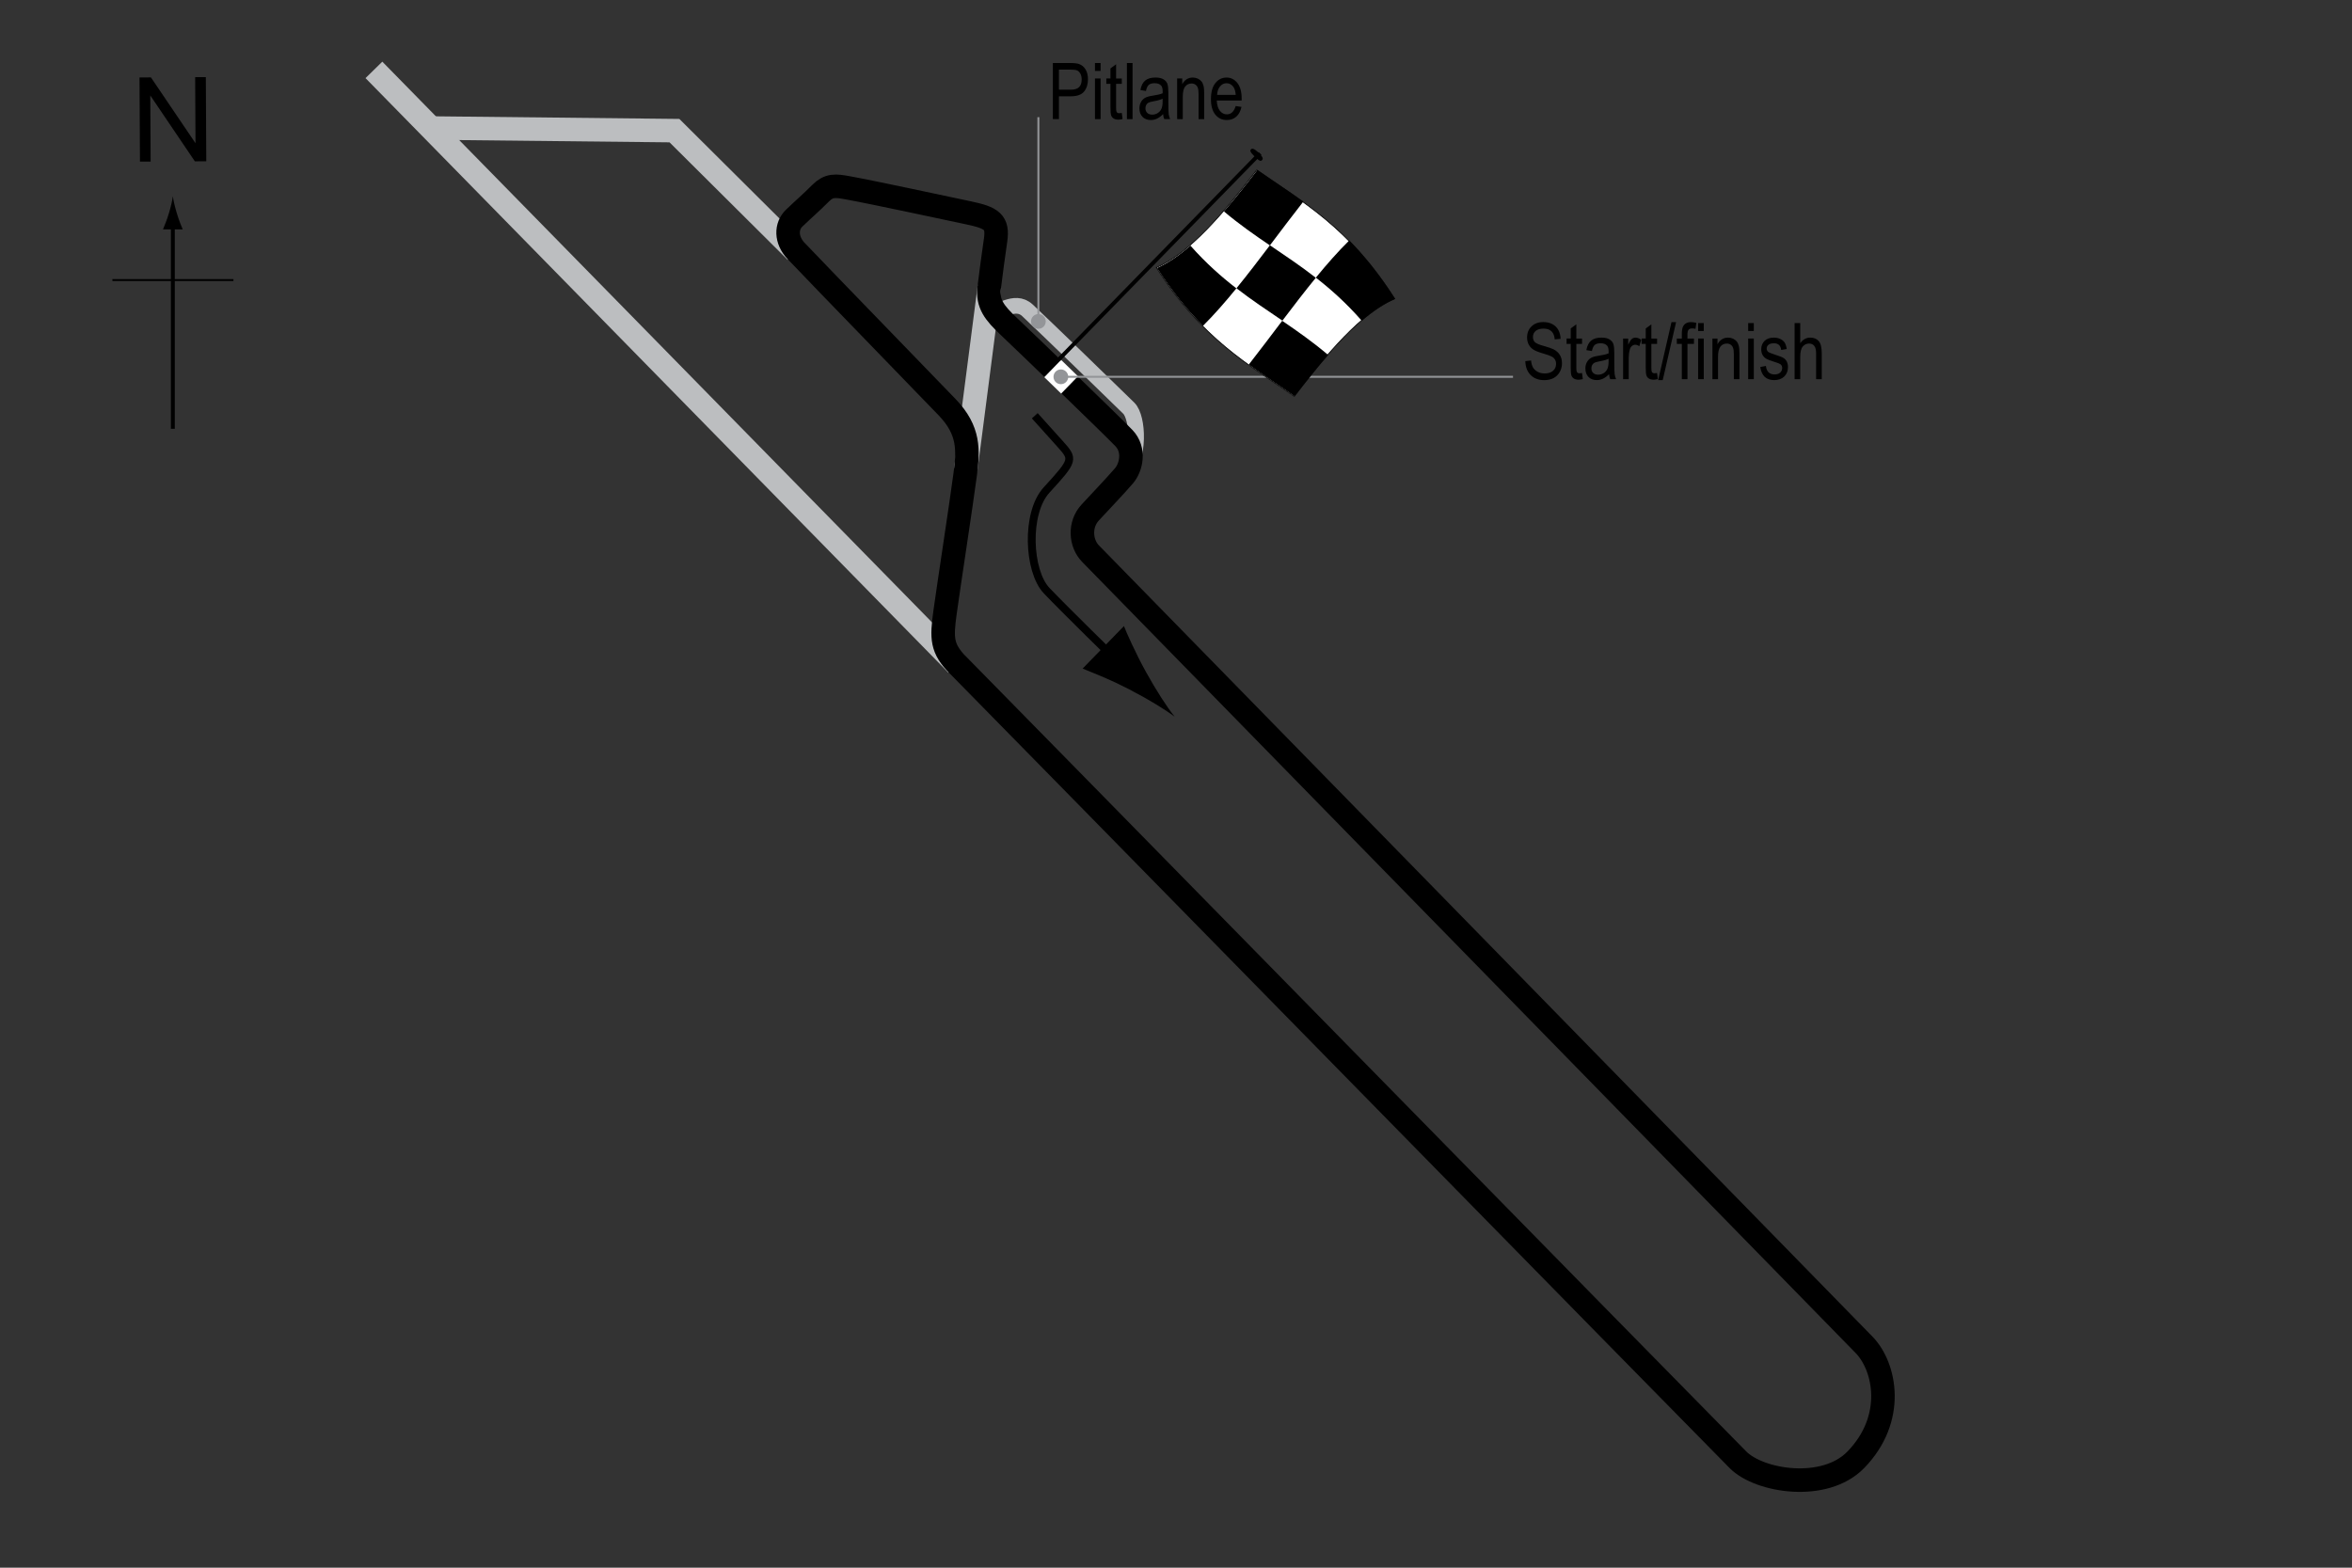 <?xml version="1.0" encoding="UTF-8"?> <!-- Generator: Adobe Illustrator 14.0.0, SVG Export Plug-In . SVG Version: 6.00 Build 43363) --> <svg xmlns="http://www.w3.org/2000/svg" xmlns:xlink="http://www.w3.org/1999/xlink" version="1.1" x="0px" y="0px" width="300px" height="200px" viewBox="0 0 300 200" xml:space="preserve"><rect x="0" y="0" width="300" height="200" fill="#333333" stroke="none"/> <g id="Sideroads"> <line fill="none" stroke="#BCBEC0" stroke-width="3" x1="126.204" y1="36.52" x2="123.172" y2="59.958"></line> <line fill="none" stroke="#BCBEC0" stroke-width="3" x1="122.026" y1="84.75" x2="47.693" y2="8.916"></line> <polyline fill="none" stroke="#BCBEC0" stroke-width="3" points="101.526,32.083 86.026,16.666 54.943,16.333 "></polyline> </g> <g id="Pitlane"> <path fill="none" stroke="#BCBEC0" stroke-width="2" d="M126.672,39.395c0.625,0.875,2.688-1.375,4.375,0.188 s11.75,11.313,12.938,12.5s1.5,6.313-0.688,8.688"></path> </g> <g id="Circuit"> <path fill="none" stroke="#000000" stroke-width="3" d="M122.235,84.895c-2.156-2.156-2.151-3.455-1.688-6.813 c0.5-3.625,2.063-13.75,2.563-17.563c0.406-3.099,0.546-5.59-2.275-8.539c-2.475-2.586-15.725-16.211-19.287-19.961 c-1.345-1.416-1.304-3.178-0.25-4.188c1.5-1.438,2-1.813,3.375-3.188c1.063-1.063,1.881-0.971,3.438-0.688 c3.438,0.625,12.688,2.625,15.375,3.188c3.059,0.64,3.833,1.167,3.5,3.5s-0.54,3.815-0.813,6.063c-0.25,2.063,0.684,3.22,2.5,4.938 c2.313,2.188,13.06,12.551,14.688,14.25c1.438,1.5,0.924,3.742,0,4.813c-1.188,1.375-2.813,3.063-4.313,4.688 c-1.38,1.495-1.267,3.891,0.063,5.25c2.708,2.771,96.125,98.313,98.667,100.938c2.706,2.795,4.041,9.417-1.084,14.667 c-3.966,4.063-12.25,2.751-15,0C217.86,182.416,124.547,87.208,122.235,84.895z"></path> </g> <g id="Startline"> <line fill="none" stroke="#FFFFFF" stroke-width="3" x1="136.422" y1="46.958" x2="134.276" y2="49.166"></line> </g> <g id="Labels"> <g> <path d="M134.292,15.197V8.039h2.212c0.521,0,0.905,0.045,1.152,0.137c0.339,0.124,0.608,0.353,0.811,0.688 s0.303,0.747,0.303,1.235c0,0.645-0.164,1.17-0.493,1.577s-0.896,0.61-1.704,0.61h-1.504v2.91H134.292z M135.068,11.442h1.519 c0.479,0,0.828-0.108,1.05-0.325s0.332-0.543,0.332-0.979c0-0.283-0.055-0.526-0.163-0.728c-0.109-0.202-0.241-0.34-0.396-0.415 c-0.154-0.075-0.434-0.112-0.837-0.112h-1.504V11.442z"></path> <path d="M139.663,9.049V8.039h0.718v1.011H139.663z M139.663,15.197v-5.186h0.718v5.186H139.663z"></path> <path d="M143.085,14.411l0.098,0.776c-0.198,0.052-0.378,0.078-0.537,0.078c-0.251,0-0.452-0.05-0.605-0.149 s-0.258-0.235-0.315-0.408c-0.057-0.172-0.085-0.516-0.085-1.03v-2.983h-0.527v-0.684h0.527V8.727l0.718-0.527v1.812h0.728v0.684 h-0.728v3.032c0,0.28,0.021,0.46,0.063,0.542c0.062,0.117,0.178,0.176,0.347,0.176C142.849,14.445,142.956,14.434,143.085,14.411z "></path> <path d="M143.74,15.197V8.039h0.718v7.158H143.74z"></path> <path d="M148.354,14.557c-0.241,0.25-0.491,0.439-0.752,0.566s-0.53,0.19-0.811,0.19c-0.442,0-0.796-0.133-1.06-0.4 s-0.396-0.626-0.396-1.079c0-0.299,0.062-0.565,0.186-0.796s0.293-0.412,0.508-0.542s0.54-0.226,0.977-0.288 c0.586-0.086,1.016-0.188,1.289-0.308l0.005-0.225c0-0.355-0.063-0.604-0.19-0.747c-0.179-0.208-0.454-0.313-0.825-0.313 c-0.335,0-0.586,0.069-0.752,0.208s-0.288,0.4-0.366,0.783l-0.708-0.117c0.101-0.557,0.306-0.962,0.612-1.216 c0.309-0.254,0.748-0.381,1.321-0.381c0.446,0,0.796,0.084,1.05,0.251s0.414,0.375,0.48,0.623 c0.067,0.248,0.101,0.609,0.101,1.084v1.172c0,0.82,0.016,1.337,0.046,1.55c0.031,0.213,0.093,0.421,0.184,0.623H148.5 C148.425,15.018,148.376,14.805,148.354,14.557z M148.295,12.594c-0.264,0.13-0.656,0.241-1.177,0.332 c-0.303,0.052-0.515,0.111-0.635,0.178s-0.214,0.161-0.28,0.283c-0.067,0.122-0.101,0.263-0.101,0.422 c0,0.248,0.076,0.445,0.229,0.593s0.364,0.222,0.635,0.222c0.257,0,0.49-0.067,0.701-0.2c0.209-0.133,0.366-0.312,0.471-0.535 s0.156-0.548,0.156-0.974V12.594z"></path> <path d="M150.146,15.197v-5.186h0.649v0.732c0.156-0.285,0.347-0.498,0.572-0.638c0.227-0.141,0.485-0.211,0.778-0.211 c0.227,0,0.438,0.045,0.631,0.134s0.35,0.207,0.468,0.352c0.119,0.145,0.207,0.333,0.266,0.564s0.088,0.586,0.088,1.064v3.188 h-0.718v-3.158c0-0.381-0.032-0.66-0.098-0.836c-0.065-0.176-0.167-0.312-0.306-0.408c-0.138-0.096-0.298-0.144-0.48-0.144 c-0.345,0-0.62,0.129-0.825,0.386s-0.308,0.699-0.308,1.325v2.835H150.146z"></path> <path d="M157.612,13.527l0.742,0.112c-0.124,0.553-0.348,0.971-0.672,1.252c-0.323,0.282-0.725,0.422-1.203,0.422 c-0.603,0-1.09-0.229-1.463-0.686c-0.372-0.458-0.559-1.117-0.559-1.98c0-0.895,0.188-1.578,0.564-2.048 c0.375-0.47,0.852-0.706,1.428-0.706c0.55,0,1.009,0.231,1.377,0.693s0.552,1.131,0.552,2.007l-0.005,0.234H155.2 c0.029,0.583,0.164,1.022,0.405,1.318s0.534,0.444,0.879,0.444C157.024,14.591,157.4,14.236,157.612,13.527z M155.244,12.106 h2.373c-0.032-0.449-0.129-0.785-0.288-1.006c-0.231-0.322-0.525-0.483-0.884-0.483c-0.322,0-0.598,0.134-0.825,0.403 S155.266,11.65,155.244,12.106z"></path> </g> <g> <path d="M194.557,46.07l0.732-0.078c0.039,0.394,0.129,0.701,0.266,0.92c0.139,0.22,0.338,0.396,0.594,0.53 c0.258,0.133,0.547,0.2,0.869,0.2c0.463,0,0.822-0.113,1.076-0.338c0.256-0.226,0.385-0.519,0.385-0.88 c0-0.211-0.047-0.396-0.141-0.553c-0.092-0.158-0.232-0.287-0.42-0.388c-0.186-0.101-0.59-0.243-1.213-0.427 c-0.553-0.165-0.947-0.33-1.182-0.496s-0.416-0.377-0.547-0.632c-0.129-0.255-0.195-0.544-0.195-0.867 c0-0.58,0.188-1.053,0.563-1.421c0.373-0.368,0.879-0.552,1.514-0.552c0.436,0,0.816,0.086,1.145,0.259 c0.326,0.172,0.58,0.42,0.762,0.742c0.18,0.322,0.277,0.702,0.291,1.138l-0.748,0.068c-0.039-0.465-0.178-0.811-0.418-1.035 c-0.238-0.225-0.574-0.337-1.008-0.337c-0.439,0-0.773,0.099-1.006,0.295c-0.23,0.197-0.346,0.452-0.346,0.764 c0,0.29,0.084,0.514,0.254,0.674c0.168,0.159,0.549,0.321,1.143,0.484c0.578,0.16,0.984,0.299,1.219,0.417 c0.359,0.183,0.629,0.423,0.811,0.721c0.184,0.298,0.275,0.653,0.275,1.066c0,0.41-0.096,0.783-0.289,1.119 c-0.191,0.337-0.453,0.593-0.783,0.769c-0.33,0.175-0.729,0.263-1.193,0.263c-0.727,0-1.305-0.218-1.736-0.654 S194.575,46.815,194.557,46.07z"></path> <path d="M201.79,47.588l0.098,0.776c-0.199,0.052-0.379,0.078-0.537,0.078c-0.252,0-0.453-0.05-0.605-0.149 c-0.154-0.099-0.258-0.235-0.316-0.408c-0.057-0.172-0.084-0.516-0.084-1.03v-2.983h-0.527v-0.684h0.527v-1.284l0.717-0.527v1.812 h0.729v0.684h-0.729v3.032c0,0.28,0.021,0.46,0.064,0.542c0.061,0.117,0.178,0.176,0.346,0.176 C201.553,47.623,201.659,47.611,201.79,47.588z"></path> <path d="M205.237,47.735c-0.242,0.25-0.492,0.439-0.752,0.566c-0.262,0.127-0.531,0.19-0.811,0.19c-0.443,0-0.797-0.133-1.061-0.4 s-0.395-0.626-0.395-1.079c0-0.299,0.061-0.565,0.186-0.796c0.123-0.231,0.293-0.412,0.508-0.542s0.539-0.226,0.977-0.288 c0.586-0.086,1.016-0.188,1.289-0.308l0.004-0.225c0-0.355-0.063-0.604-0.189-0.747c-0.18-0.208-0.455-0.313-0.826-0.313 c-0.334,0-0.586,0.069-0.752,0.208s-0.287,0.4-0.365,0.783l-0.709-0.117c0.102-0.557,0.305-0.962,0.613-1.216 c0.307-0.254,0.748-0.381,1.32-0.381c0.447,0,0.797,0.084,1.051,0.251s0.414,0.375,0.48,0.623s0.1,0.609,0.1,1.084v1.172 c0,0.82,0.016,1.337,0.047,1.55s0.092,0.421,0.184,0.623h-0.752C205.307,48.195,205.258,47.982,205.237,47.735z M205.178,45.772 c-0.264,0.13-0.656,0.241-1.178,0.332c-0.303,0.052-0.514,0.111-0.635,0.178c-0.119,0.067-0.213,0.161-0.281,0.283 c-0.066,0.122-0.1,0.263-0.1,0.422c0,0.248,0.076,0.445,0.23,0.593c0.152,0.148,0.363,0.222,0.635,0.222 c0.256,0,0.49-0.067,0.699-0.2c0.211-0.133,0.367-0.312,0.473-0.535c0.104-0.223,0.156-0.548,0.156-0.974V45.772z"></path> <path d="M207.028,48.375v-5.186h0.65v0.786c0.166-0.365,0.318-0.606,0.455-0.725c0.139-0.119,0.295-0.178,0.467-0.178 c0.242,0,0.486,0.094,0.738,0.283l-0.244,0.815c-0.18-0.127-0.354-0.19-0.523-0.19c-0.152,0-0.293,0.054-0.42,0.161 s-0.217,0.257-0.268,0.449c-0.092,0.335-0.137,0.692-0.137,1.069v2.715H207.028z"></path> <path d="M211.36,47.588l0.098,0.776c-0.199,0.052-0.379,0.078-0.537,0.078c-0.252,0-0.453-0.05-0.605-0.149 c-0.154-0.099-0.258-0.235-0.316-0.408c-0.057-0.172-0.084-0.516-0.084-1.03v-2.983h-0.527v-0.684h0.527v-1.284l0.717-0.527v1.812 h0.729v0.684h-0.729v3.032c0,0.28,0.021,0.46,0.064,0.542c0.061,0.117,0.178,0.176,0.346,0.176 C211.124,47.623,211.229,47.611,211.36,47.588z"></path> <path d="M211.502,48.492l1.699-7.397h0.586l-1.705,7.397H211.502z"></path> <path d="M214.518,48.375v-4.502h-0.639v-0.684h0.639v-0.552c0-0.407,0.043-0.712,0.127-0.916c0.086-0.204,0.215-0.359,0.391-0.466 c0.174-0.107,0.393-0.161,0.658-0.161c0.205,0,0.43,0.031,0.676,0.093l-0.107,0.762c-0.15-0.033-0.291-0.049-0.426-0.049 c-0.215,0-0.369,0.056-0.461,0.168c-0.094,0.112-0.139,0.326-0.139,0.642v0.479h0.83v0.684h-0.83v4.502H214.518z"></path> <path d="M216.598,42.227v-1.011h0.719v1.011H216.598z M216.598,48.375v-5.186h0.719v5.186H216.598z"></path> <path d="M218.42,48.375v-5.186h0.648v0.732c0.156-0.285,0.348-0.498,0.572-0.638c0.227-0.141,0.486-0.211,0.779-0.211 c0.227,0,0.438,0.045,0.631,0.134s0.35,0.207,0.467,0.352c0.119,0.145,0.207,0.333,0.266,0.564s0.088,0.586,0.088,1.064v3.188 h-0.717v-3.158c0-0.381-0.033-0.66-0.098-0.836c-0.066-0.176-0.168-0.312-0.307-0.408c-0.137-0.096-0.297-0.144-0.48-0.144 c-0.344,0-0.619,0.129-0.824,0.386s-0.309,0.699-0.309,1.325v2.835H218.42z"></path> <path d="M222.981,42.227v-1.011h0.717v1.011H222.981z M222.981,48.375v-5.186h0.717v5.186H222.981z"></path> <path d="M224.524,46.822l0.717-0.137c0.043,0.366,0.158,0.639,0.346,0.816c0.189,0.179,0.439,0.268,0.75,0.268 c0.313,0,0.555-0.077,0.725-0.232s0.256-0.351,0.256-0.588c0-0.205-0.074-0.365-0.221-0.479c-0.1-0.078-0.344-0.176-0.732-0.293 c-0.559-0.172-0.934-0.319-1.123-0.439c-0.188-0.121-0.334-0.282-0.439-0.483c-0.104-0.202-0.156-0.431-0.156-0.688 c0-0.443,0.143-0.802,0.426-1.079s0.676-0.415,1.176-0.415c0.316,0,0.594,0.057,0.832,0.171c0.24,0.114,0.424,0.267,0.551,0.459 s0.215,0.467,0.264,0.825l-0.703,0.117c-0.066-0.566-0.373-0.85-0.924-0.85c-0.313,0-0.545,0.063-0.697,0.187 c-0.154,0.125-0.23,0.285-0.23,0.479c0,0.191,0.074,0.342,0.221,0.453c0.088,0.064,0.35,0.168,0.783,0.311 c0.596,0.189,0.982,0.34,1.156,0.453c0.176,0.112,0.313,0.266,0.41,0.46c0.096,0.194,0.145,0.425,0.145,0.692 c0,0.496-0.156,0.897-0.471,1.203c-0.314,0.307-0.742,0.46-1.287,0.46C225.278,48.492,224.686,47.935,224.524,46.822z"></path> <path d="M228.903,48.375v-7.158h0.719v2.568c0.168-0.238,0.359-0.416,0.572-0.535c0.215-0.119,0.449-0.178,0.707-0.178 c0.451,0,0.809,0.144,1.07,0.432c0.264,0.288,0.395,0.816,0.395,1.584v3.286h-0.719v-3.286c0-0.449-0.08-0.771-0.238-0.967 c-0.16-0.195-0.379-0.293-0.66-0.293c-0.313,0-0.578,0.125-0.799,0.376c-0.219,0.25-0.328,0.695-0.328,1.333v2.837H228.903z"></path> </g> <g> <g> <line fill="none" stroke="#939598" stroke-width="0.25" x1="192.985" y1="48.071" x2="135.315" y2="48.071"></line> <circle fill="#939598" cx="135.315" cy="48.071" r="0.94"></circle> </g> </g> <g> <g> <line fill="none" stroke="#939598" stroke-width="0.25" x1="132.447" y1="14.949" x2="132.447" y2="41.006"></line> <circle fill="#939598" cx="132.447" cy="41.006" r="0.94"></circle> </g> </g> </g> <g id="Flag"> <g> <g> <path fill="#FFFFFF" stroke="#000000" stroke-width="0.1" d="M165.077,50.556c-5.859-4.096-11.719-7.249-17.578-16.419 c4.266-1.855,8.529-6.899,12.795-12.447c5.859,4.099,11.719,7.248,17.576,16.407C173.606,39.96,169.34,45.008,165.077,50.556z"></path> <path d="M161.975,31.306c-1.953-1.327-3.908-2.686-5.861-4.334c1.422-1.644,2.844-3.442,4.266-5.294 c1.953,1.364,3.906,2.625,5.859,4.043C164.817,27.533,163.395,29.428,161.975,31.306z"></path> <path d="M153.438,41.572c-1.953-1.967-3.906-4.341-5.859-7.381c1.421-0.632,2.844-1.615,4.264-2.852 c1.953,2.208,3.906,3.938,5.859,5.449C156.28,38.532,154.858,40.16,153.438,41.572z"></path> <path d="M163.571,40.905c-1.953-1.329-3.906-2.62-5.859-4.13c1.422-1.745,2.844-3.606,4.266-5.484 c1.953,1.327,3.904,2.624,5.857,4.146C166.415,37.172,164.993,39.028,163.571,40.905z"></path> <path d="M165.139,50.557c-1.953-1.369-3.906-2.63-5.859-4.042c1.42-1.816,2.842-3.712,4.264-5.587 c1.953,1.329,3.906,2.695,5.861,4.356C167.983,46.918,166.561,48.709,165.139,50.557z"></path> <path d="M173.698,40.923c-1.953-2.233-3.906-3.981-5.861-5.503c1.422-1.735,2.844-3.351,4.266-4.748 c1.951,1.989,3.904,4.392,5.857,7.465C176.54,38.743,175.118,39.705,173.698,40.923z"></path> </g> </g> <line fill="#FFFFFF" stroke="#000000" stroke-width="0.5" x1="160.719" y1="19.572" x2="135.037" y2="45.879"></line> <path d="M160.967,20.433c-0.133,0.14-0.283,0.179-0.914-0.436c-0.631-0.617-0.627-0.798-0.494-0.94 c0.139-0.138,0.355-0.179,0.984,0.438C161.174,20.108,161.106,20.293,160.967,20.433z"></path> <g> <path fill="none" stroke="#000000" d="M131.985,53.041c0,0,1.032,1.138,3.188,3.542c1.813,2.021,1.85,2.071-1.688,5.938 c-2.688,2.938-2.34,10.338,0,12.813c2.188,2.313,9.055,9.027,9.055,9.027"></path> <path d="M144.007,87.93c-2.298-1.192-3.936-1.821-5.918-2.634l5.271-5.425c0.274,0.738,1.545,3.579,2.803,5.842 c1.345,2.425,2.688,4.498,3.669,5.726C148.579,90.491,146.468,89.204,144.007,87.93z"></path> </g> </g> <g id="North"> <g> <g> <g> <line fill="none" stroke="#000000" stroke-width="0.5" x1="22.045" y1="54.704" x2="22.045" y2="28.42"></line> <path d="M21.534,27.24c-0.25,0.827-0.48,1.364-0.746,2.027h2.521c-0.112-0.237-0.496-1.2-0.745-2.027 c-0.268-0.885-0.45-1.687-0.516-2.207C21.983,25.553,21.8,26.355,21.534,27.24z"></path> </g> </g> </g> <line fill="none" stroke="#000000" stroke-width="0.25" x1="14.34" y1="35.729" x2="29.776" y2="35.729"></line> <g> <path d="M17.852,20.62L17.794,9.882l1.458-0.008l5.685,8.4l-0.045-8.43l1.362-0.007l0.057,10.737l-1.458,0.008l-5.685-8.407 l0.045,8.438L17.852,20.62z"></path> </g> </g> </svg> 